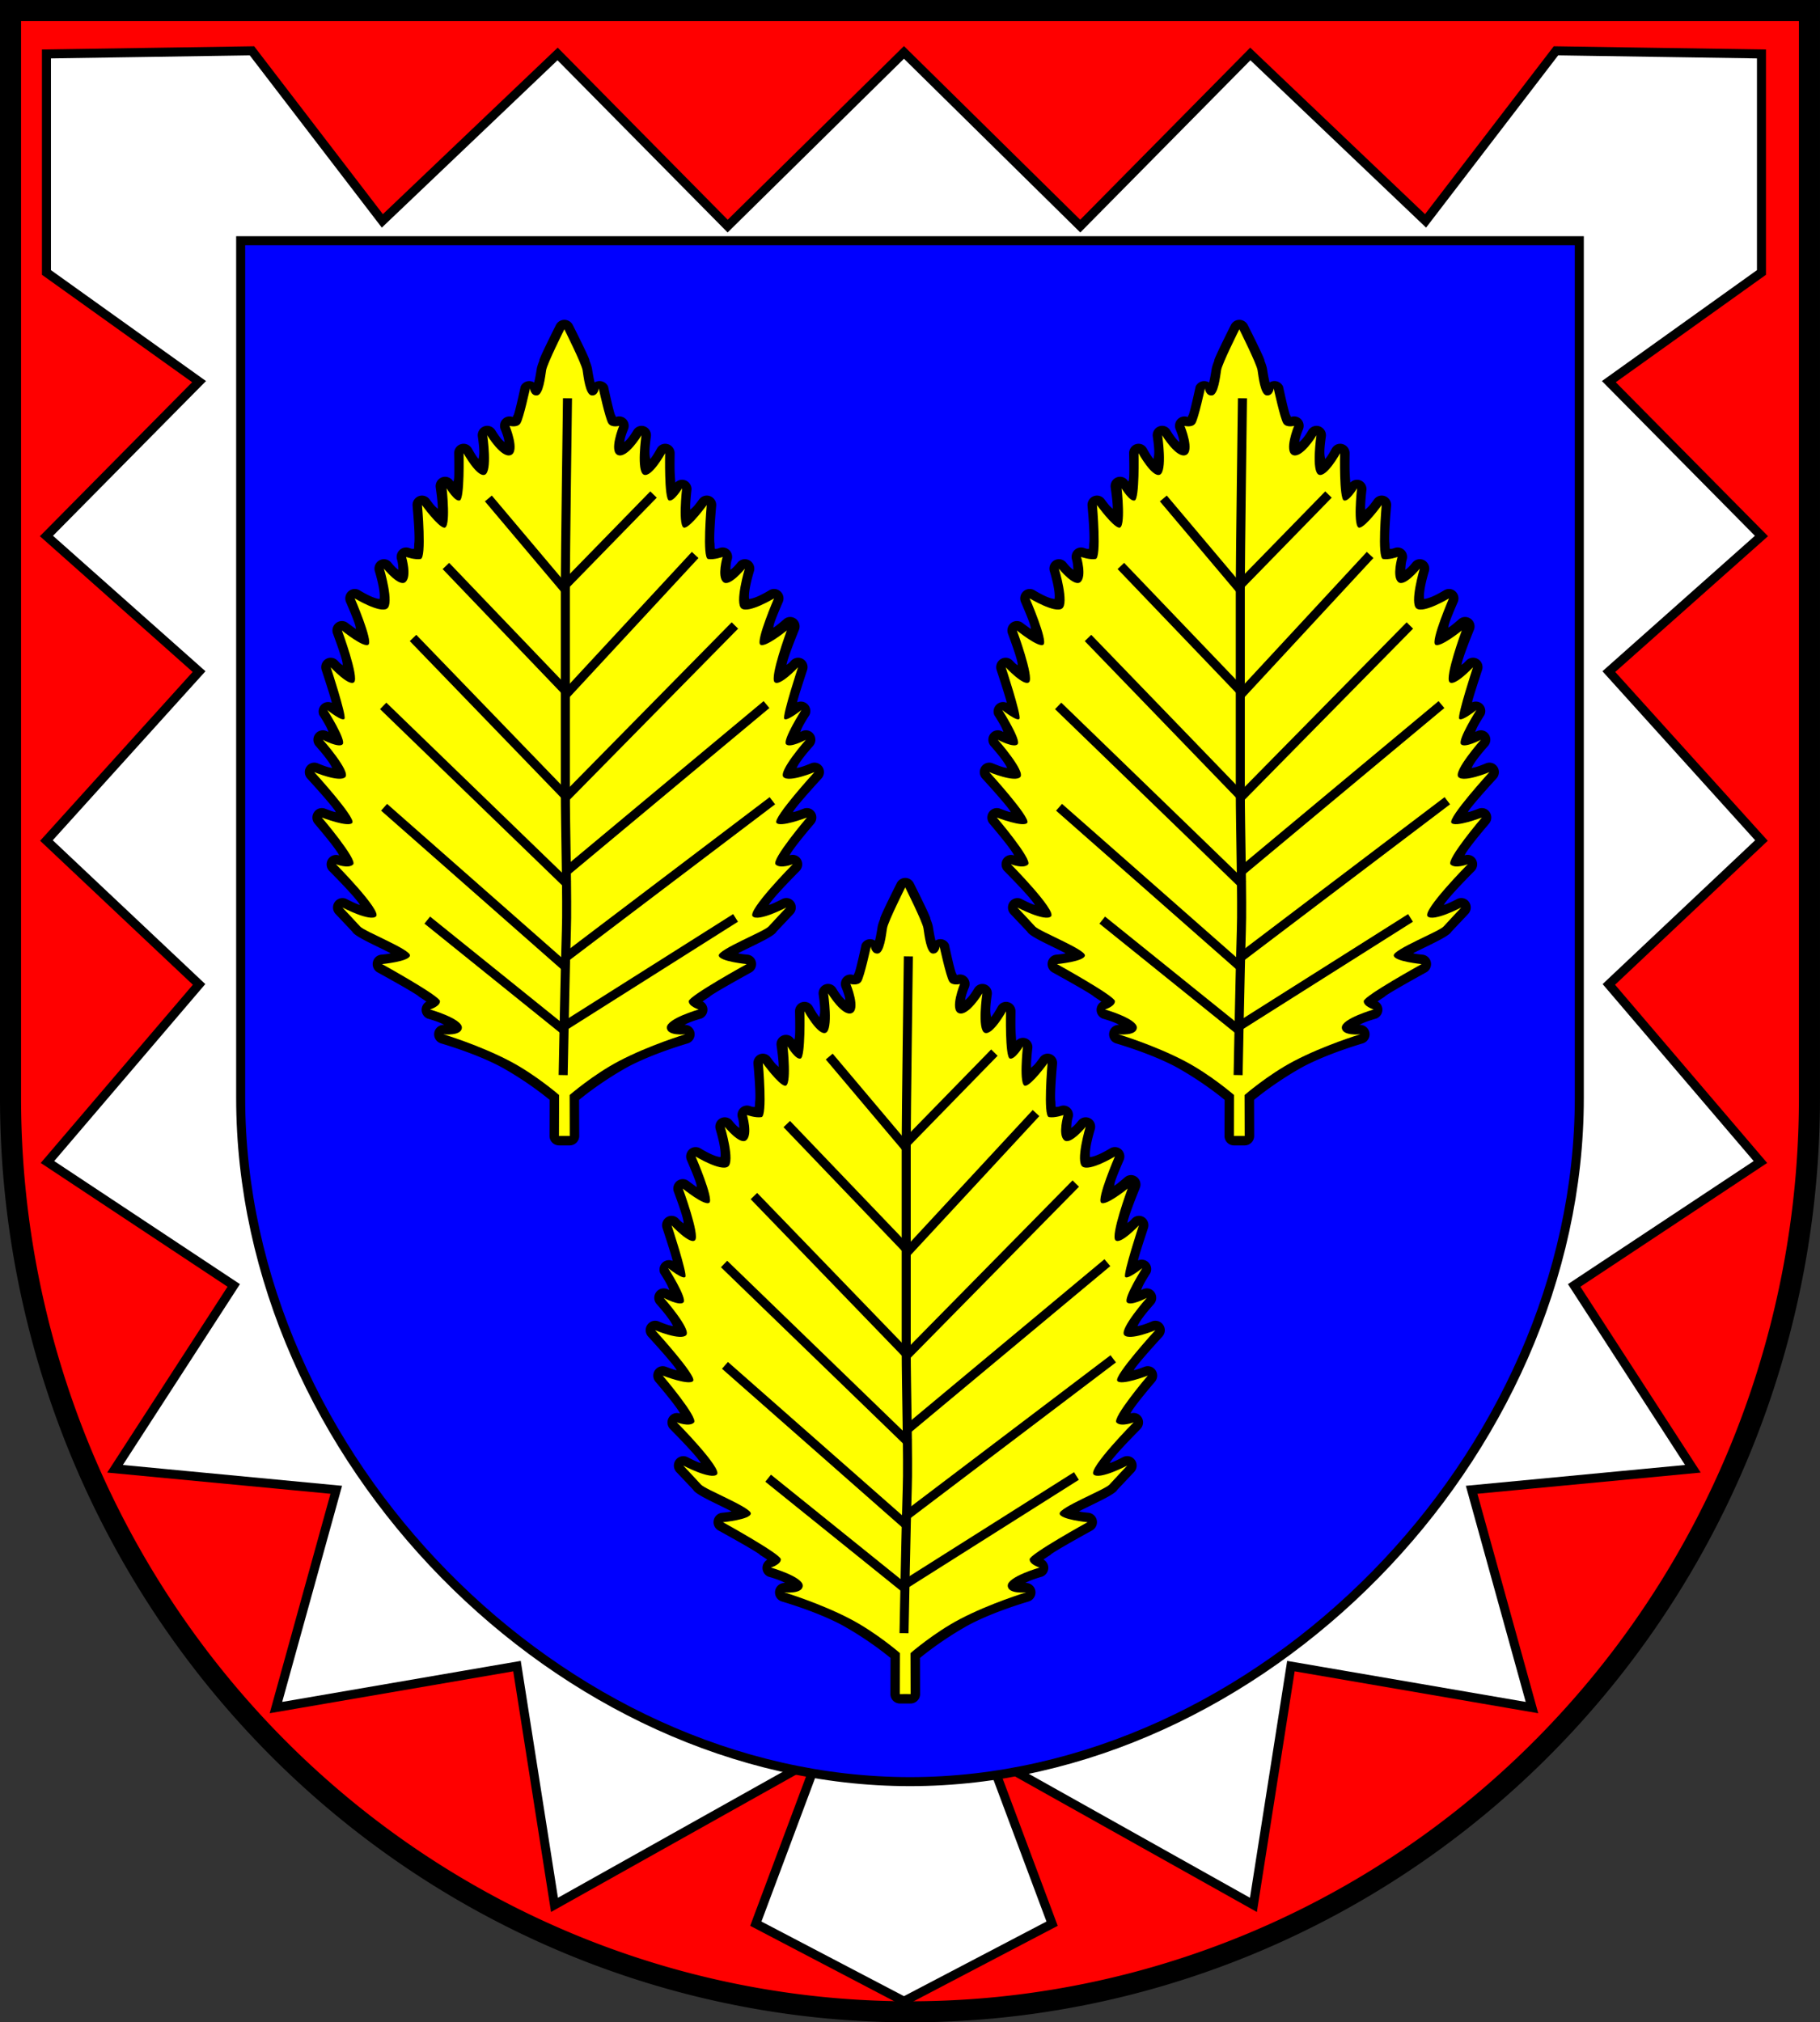 <?xml version="1.0" encoding="UTF-8" standalone="no"?>
<!-- Created with Inkscape (http://www.inkscape.org/) -->

<svg
   width="121.001mm"
   height="134.431mm"
   viewBox="0 0 121.001 134.431"
   version="1.1"
   id="svg1816"
   inkscape:version="1.2.2 (732a01da63, 2022-12-09)"
   sodipodi:docname="Wappen Boksee2.svg"
   xmlns:inkscape="http://www.inkscape.org/namespaces/inkscape"
   xmlns:sodipodi="http://sodipodi.sourceforge.net/DTD/sodipodi-0.dtd"
   xmlns="http://www.w3.org/2000/svg"
   xmlns:svg="http://www.w3.org/2000/svg">
  <rect x="0" y="0" width="121.001" height="134.431" fill="#333333" stroke="none"/>
  <sodipodi:namedview
     id="namedview1818"
     pagecolor="#ffffff"
     bordercolor="#666666"
     borderopacity="1.0"
     inkscape:showpageshadow="2"
     inkscape:pageopacity="0.0"
     inkscape:pagecheckerboard="0"
     inkscape:deskcolor="#d1d1d1"
     inkscape:document-units="mm"
     showgrid="false"
     inkscape:zoom="1.0535257"
     inkscape:cx="229.2303"
     inkscape:cy="254.85853"
     inkscape:current-layer="layer1" />
  <defs
     id="defs1813">
    <inkscape:path-effect
       effect="offset"
       id="path-effect1110"
       is_visible="true"
       lpeversion="1.2"
       linejoin_type="round"
       unit="mm"
       offset="0.628"
       miter_limit="4"
       attempt_force_join="true"
       update_on_knot_move="true" />
    <inkscape:path-effect
       effect="offset"
       id="path-effect1586"
       is_visible="true"
       lpeversion="1.2"
       linejoin_type="round"
       unit="mm"
       offset="0.628"
       miter_limit="4"
       attempt_force_join="true"
       update_on_knot_move="true" />
    <inkscape:path-effect
       effect="offset"
       id="path-effect1626"
       is_visible="true"
       lpeversion="1.2"
       linejoin_type="round"
       unit="mm"
       offset="0.628"
       miter_limit="4"
       attempt_force_join="true"
       update_on_knot_move="true" />
  </defs>
  <g
     inkscape:label="Ebene 1"
     inkscape:groupmode="layer"
     id="layer1"
     transform="translate(-46.47,-80.026)">
    <g
       id="g1682"
       transform="translate(0.315,3.436)">
      <path
         id="path1375"
         style="fill:#ff0000;stroke:#000000;stroke-width:1.4;stroke-linecap:square;stroke-dasharray:none"
         d="m 46.855,77.29 v 72.275 a 59.8,60.756 0 0 0 59.8,60.756 59.8,60.756 0 0 0 59.8,-60.756 V 77.29 Z" />
      <path
         id="path1263"
         style="fill:#ffffff;stroke:#000000;stroke-width:0.6;stroke-linecap:square;stroke-dasharray:none"
         d="M 62.906,79.968 49.243,80.176 V 94.701 l 10.147,7.258 -10.147,10.26 10.147,9.014 -10.147,11.228 10.147,9.566 -10.078,11.805 12.383,8.204 -7.892,12.187 14.709,1.397 -4.011,14.477 16.026,-2.756 2.492,15.872 17.525,-9.819 -4.139,11.068 9.849,5.157 9.848,-5.157 -4.139,-11.068 17.525,9.819 2.492,-15.872 16.026,2.756 -4.011,-14.477 14.709,-1.397 -7.892,-12.187 12.383,-8.204 -10.078,-11.805 10.147,-9.566 -10.147,-11.228 10.147,-9.014 -10.147,-10.26 10.147,-7.258 V 80.176 L 149.602,79.968 140.932,91.273 129.28,80.176 117.975,91.62 106.254,80.074 94.533,91.62 83.227,80.176 71.575,91.273 Z" />
      <path
         id="path1449"
         style="fill:#0000ff;stroke:#000000;stroke-width:0.6;stroke-linecap:square;stroke-dasharray:none"
         sodipodi:type="inkscape:offset"
         inkscape:radius="-15.301189"
         inkscape:original="M 46.855469 77.291016 L 46.855469 149.56445 A 59.800476 60.756077 0 0 0 106.6543 210.32031 A 59.800476 60.756077 0 0 0 166.45508 149.56445 L 166.45508 77.291016 L 46.855469 77.291016 z "
         d="m 62.156,92.592 v 56.973 c 8.4e-5,23.926 21.327,45.454 44.498,45.455 23.172,1.2e-4 44.5,-21.529 44.5,-45.455 V 92.592 Z" />
      <g
         id="g1179"
         transform="translate(-24.536,36.113)">
        <path
           id="path1108"
           style="fill:#000000;stroke:none;stroke-width:0.25;stroke-linecap:round;stroke-dasharray:none"
           d="m 130.875,98.834 a 0.628,0.628 0 0 0 -0.562,0.348 c -1.308,2.612 -1.092,2.344 -1.092,2.344 -0.038,0.095 -0.073,0.188 -0.102,0.27 -0.029,0.085 -0.065,0.206 -0.078,0.285 -0.037,0.234 -0.095,0.603 -0.174,0.92 a 0.628,0.628 0 0 0 -0.895,0.26 c -0.455,2.091 -0.482,1.916 -0.482,1.916 -0.015,0.045 -0.027,0.076 -0.039,0.109 -0.018,-0.002 0.006,0.01 -0.059,-0.008 a 0.628,0.628 0 0 0 -0.746,0.846 c 0.224,0.542 0.242,0.777 0.242,0.777 0.006,0.028 9.4e-4,0.037 0.006,0.062 -0.044,-0.045 -0.081,-0.066 -0.129,-0.121 0,0 -0.181,-0.16 -0.484,-0.66 a 0.628,0.628 0 0 0 -1.158,0.418 c 0.162,1.112 0.081,1.255 0.047,1.484 -0.011,-0.011 -0.143,-0.137 -0.445,-0.686 a 0.628,0.628 0 0 0 -1.178,0.316 c 0.042,1.833 -0.019,1.762 -0.049,1.875 -0.014,-0.022 -0.006,-0.003 -0.021,-0.027 a 0.628,0.628 0 0 0 -1.154,0.42 c 0.155,1.095 0.135,1.321 0.137,1.354 0.002,0.026 5.8e-4,0.043 0.002,0.068 -0.171,-0.175 -0.169,-0.111 -0.545,-0.629 a 0.628,0.628 0 0 0 -1.133,0.424 c 0.199,2.232 0.111,2.51 0.111,2.51 -0.002,0.111 -0.006,0.213 -0.012,0.307 -0.001,0.017 -0.003,0.025 -0.004,0.041 -0.105,-0.008 -0.091,0.028 -0.312,-0.053 a 0.628,0.628 0 0 0 -0.816,0.77 c 0.077,0.258 0.077,0.461 0.094,0.678 -0.086,-0.061 -0.181,-0.105 -0.479,-0.473 a 0.628,0.628 0 0 0 -1.09,0.574 c 0.396,1.331 0.326,1.747 0.316,1.838 -0.092,-0.011 -0.417,-0.023 -1.332,-0.576 a 0.628,0.628 0 0 0 -0.9,0.785 c 0.706,1.635 0.638,1.652 0.656,1.789 -0.23,-0.164 -0.485,-0.351 -0.527,-0.385 -0.004,-0.004 -0.007,-0.007 -0.008,-0.008 h -0.002 a 0.628,0.628 0 0 0 -0.984,0.705 c 0.712,1.927 0.638,1.982 0.641,2.1 -0.126,-0.108 -0.107,-0.057 -0.336,-0.303 a 0.628,0.628 0 0 0 -1.057,0.625 c 0.787,2.403 0.662,2.151 0.646,2.16 a 0.628,0.628 0 0 0 -0.805,0.824 c 0.519,0.818 0.521,0.914 0.609,1.119 -0.05,-0.025 -0.018,-0.001 -0.078,-0.033 a 0.628,0.628 0 0 0 -0.766,0.971 c 0.879,0.995 1.017,1.321 1.09,1.463 -0.047,-0.011 -0.079,-0.012 -0.129,-0.025 -0.038,-0.01 -0.204,-0.025 -0.82,-0.283 a 0.628,0.628 0 0 0 -0.705,1.004 c 1.903,2.083 1.895,2.237 1.895,2.238 -0.085,-0.018 -0.139,-0.013 -0.705,-0.23 a 0.628,0.628 0 0 0 -0.703,0.992 c 1.518,1.782 1.607,2.074 1.607,2.074 0.01,0.015 0.017,0.028 0.027,0.043 a 0.628,0.628 0 0 0 -0.668,1.021 c 1.994,2.015 2.038,2.264 2.039,2.27 -0.026,-0.007 -0.231,-0.057 -0.867,-0.389 a 0.628,0.628 0 0 0 -0.746,0.988 c 1.768,1.866 0.906,0.959 1.166,1.25 0.3,0.335 1.588,0.891 2.494,1.361 -0.085,0.022 -0.103,0.044 -0.627,0.094 a 0.628,0.628 0 0 0 -0.244,1.174 c 2.884,1.593 2.754,1.617 2.754,1.617 0.123,0.079 0.24,0.153 0.346,0.225 0.058,0.039 0.1,0.07 0.15,0.105 a 0.628,0.628 0 0 0 0.068,1.125 c 0.747,0.214 0.986,0.352 0.986,0.352 0.055,0.024 0.085,0.047 0.137,0.07 a 0.628,0.628 0 0 0 -0.244,1.223 c 2.983,0.896 4.309,1.74 4.309,1.74 0,0 1.475,0.819 2.938,2.021 l -0.008,2.396 a 0.628,0.628 0 0 0 0.629,0.631 h 0.357 0.357 a 0.628,0.628 0 0 0 0.629,-0.631 l -0.008,-2.396 c 1.457,-1.196 2.939,-2.021 2.939,-2.021 0,0 1.329,-0.845 4.309,-1.74 a 0.628,0.628 0 0 0 -0.244,-1.223 c 0.051,-0.023 0.08,-0.047 0.135,-0.07 0,0 0.24,-0.138 0.986,-0.352 a 0.628,0.628 0 0 0 0.086,-1.137 c 0.046,-0.032 0.083,-0.059 0.135,-0.094 0.106,-0.071 0.22,-0.146 0.344,-0.225 0,0 -0.13,-0.024 2.756,-1.617 a 0.628,0.628 0 0 0 -0.244,-1.174 c -0.524,-0.05 -0.542,-0.071 -0.627,-0.094 0.906,-0.47 2.195,-1.026 2.494,-1.361 0.262,-0.292 -0.598,0.616 1.166,-1.25 a 0.628,0.628 0 0 0 -0.748,-0.988 c -0.632,0.33 -0.836,0.379 -0.863,0.387 0.001,-0.006 0.045,-0.255 2.035,-2.268 a 0.628,0.628 0 0 0 -0.666,-1.025 c 0.009,-0.014 0.016,-0.025 0.025,-0.039 0,0 0.089,-0.292 1.607,-2.074 a 0.628,0.628 0 0 0 -0.703,-0.992 c -0.563,0.216 -0.618,0.211 -0.703,0.229 -4e-5,-0.001 -0.008,-0.155 1.895,-2.236 a 0.628,0.628 0 0 0 -0.705,-1.004 c -0.605,0.253 -0.806,0.279 -0.82,0.283 -0.05,0.014 -0.082,0.014 -0.129,0.025 0.073,-0.142 0.21,-0.468 1.09,-1.463 a 0.628,0.628 0 0 0 -0.766,-0.971 c -0.061,0.033 -0.029,0.008 -0.08,0.033 0.088,-0.206 0.09,-0.301 0.609,-1.119 a 0.628,0.628 0 0 0 -0.795,-0.854 c -0.014,-0.016 -0.139,0.239 0.639,-2.131 a 0.628,0.628 0 0 0 -1.057,-0.625 c -0.21,0.224 -0.183,0.17 -0.307,0.277 0.004,-0.045 0.011,-0.32 0.822,-2.324 a 0.628,0.628 0 0 0 -0.992,-0.711 c -0.562,0.485 -0.623,0.502 -0.709,0.559 0.029,-0.166 -0.046,-0.145 0.625,-1.697 a 0.628,0.628 0 0 0 -0.9,-0.787 c -0.901,0.544 -1.239,0.563 -1.334,0.576 -0.009,-0.091 -0.079,-0.507 0.318,-1.838 a 0.628,0.628 0 0 0 -1.09,-0.574 c -0.297,0.368 -0.393,0.412 -0.479,0.473 0.017,-0.217 0.017,-0.42 0.094,-0.678 a 0.628,0.628 0 0 0 -0.816,-0.77 c -0.222,0.081 -0.208,0.045 -0.312,0.053 -0.001,-0.016 -0.003,-0.025 -0.004,-0.041 -0.006,-0.093 -0.01,-0.195 -0.012,-0.307 0,0 -0.087,-0.277 0.111,-2.51 a 0.628,0.628 0 0 0 -1.133,-0.424 c -0.408,0.563 -0.424,0.517 -0.592,0.684 4.8e-4,-0.028 -0.003,-0.048 -0.002,-0.076 7.1e-4,-0.029 -0.027,-0.243 0.088,-1.281 A 0.628,0.628 0 0 0 138.25,109.656 c -0.018,-0.299 -0.045,-0.577 -0.049,-0.891 -0.004,-0.347 -5.9e-4,-0.655 0.002,-0.848 0.002,-0.115 0.002,-0.189 0.002,-0.201 a 0.628,0.628 0 0 0 -1.178,-0.318 c -0.304,0.552 -0.438,0.68 -0.447,0.689 -0.034,-0.228 -0.116,-0.374 0.047,-1.488 a 0.628,0.628 0 0 0 -1.158,-0.416 c -0.302,0.5 -0.482,0.658 -0.482,0.658 -0.048,0.056 -0.085,0.076 -0.129,0.121 0.005,-0.026 -2.6e-4,-0.036 0.006,-0.065 0,0 0.017,-0.234 0.24,-0.775 a 0.628,0.628 0 0 0 -0.746,-0.846 c -0.064,0.018 -0.041,0.006 -0.059,0.008 -0.012,-0.033 -0.025,-0.064 -0.039,-0.109 0,0 -0.028,0.175 -0.482,-1.916 a 0.628,0.628 0 0 0 -0.893,-0.262 c -0.079,-0.317 -0.136,-0.685 -0.174,-0.918 -0.013,-0.08 -0.049,-0.203 -0.078,-0.287 -0.028,-0.082 -0.063,-0.173 -0.102,-0.268 0,0 0.214,0.267 -1.096,-2.344 A 0.628,0.628 0 0 0 130.875,98.834 Z"
           inkscape:path-effect="#path-effect1110"
           inkscape:original-d="m 130.87522,99.462146 c 0,0 -1.14407,2.283664 -1.21337,2.717144 -0.0694,0.43348 -0.19106,1.64685 -0.6072,1.68155 -0.41614,0.0347 -0.46818,-0.46818 -0.46818,-0.46818 0,0 -0.43312,1.99433 -0.63252,2.3151 -0.1994,0.32077 -0.72657,0.17467 -0.72657,0.17467 0,0 0.7059,1.71111 0.0806,1.94406 -0.62529,0.23295 -1.56373,-1.31878 -1.56373,-1.31878 0,0 0.35526,2.42744 -0.15968,2.62361 -0.51494,0.19617 -1.41076,-1.42988 -1.41076,-1.42988 0,0 0.0691,3.02561 -0.25167,3.13831 -0.32077,0.11271 -0.97943,-0.94487 -0.97943,-0.94487 0,0 0.40056,2.82306 -0.0608,2.75716 -0.4248,-0.0607 -1.47382,-1.50844 -1.47382,-1.50844 0,0 0.31249,3.51953 -0.0863,3.58893 -0.3988,0.0694 -0.971,-0.13849 -0.971,-0.13849 0,0 0.381,1.28304 -0.0351,1.6645 -0.41613,0.38146 -1.43919,-0.8847 -1.43919,-0.8847 0,0 0.69375,2.32362 0.20826,2.65306 -0.48549,0.32944 -2.14974,-0.67592 -2.14974,-0.67592 0,0 1.21357,2.80845 0.91881,3.06854 -0.29476,0.26008 -1.76889,-0.93586 -1.76889,-0.93586 0,0 1.14439,3.10342 0.81494,3.43287 -0.32944,0.32944 -1.56011,-0.98806 -1.56011,-0.98806 0,0 1.04019,3.17307 0.91881,3.41582 -0.12137,0.24274 -1.14464,-0.57258 -1.14464,-0.57258 0,0 1.26595,1.99428 1.0232,2.2717 -0.24275,0.27743 -1.31775,-0.29507 -1.31775,-0.29507 0,0 1.8555,2.09797 1.49138,2.47943 -0.36412,0.38146 -2.06344,-0.32918 -2.06344,-0.32918 0,0 2.75703,3.01684 2.53163,3.36362 -0.22541,0.34679 -2.02882,-0.34675 -2.02882,-0.34675 0,0 2.39259,2.80916 2.08049,3.12126 -0.3121,0.31215 -1.14411,-0.0176 -1.14411,-0.0176 0,0 3.05158,3.08654 2.67012,3.468 -0.38146,0.38146 -2.23656,-0.58962 -2.23656,-0.58962 0,0 0.88397,0.93611 1.17874,1.26555 0.29476,0.32944 3.34665,1.52615 3.31195,1.92495 -0.0347,0.39879 -1.85519,0.57206 -1.85519,0.57206 0,0 3.83156,2.1156 3.84886,2.46238 0.0173,0.34676 -0.65887,0.55449 -0.65887,0.55449 0,0 2.11563,0.60729 2.11563,1.19682 0,0.58952 -1.23093,0.45062 -1.23093,0.45062 0,0 2.38869,0.71823 4.42143,1.78594 1.71657,0.90163 3.27422,2.25309 3.27422,2.25309 l -0.008,2.72283 0.35761,-0.001 0.3576,0.001 -0.008,-2.72283 c 0,0 1.55765,-1.35146 3.27422,-2.25309 2.03275,-1.06771 4.42143,-1.78594 4.42143,-1.78594 0,0 -1.23093,0.1389 -1.23093,-0.45062 0,-0.58953 2.11563,-1.19682 2.11563,-1.19682 0,0 -0.67621,-0.20773 -0.65887,-0.55449 0.0173,-0.34678 3.84886,-2.46238 3.84886,-2.46238 0,0 -1.8205,-0.17327 -1.85518,-0.57206 -0.0347,-0.3988 3.01718,-1.59551 3.31194,-1.92495 0.29477,-0.32944 1.17925,-1.26555 1.17925,-1.26555 0,0 -1.85561,0.97108 -2.23707,0.58962 -0.38146,-0.38146 2.67012,-3.468 2.67012,-3.468 0,0 -0.832,0.32972 -1.14411,0.0176 -0.3121,-0.3121 2.08049,-3.12126 2.08049,-3.12126 0,0 -1.80341,0.69354 -2.02882,0.34675 -0.2254,-0.34678 2.53163,-3.36362 2.53163,-3.36362 0,0 -1.69932,0.71064 -2.06344,0.32918 -0.36412,-0.38146 1.49138,-2.47943 1.49138,-2.47943 0,0 -1.075,0.5725 -1.31775,0.29507 -0.24275,-0.27742 1.0232,-2.2717 1.0232,-2.2717 0,0 -1.02327,0.81532 -1.14464,0.57258 -0.12138,-0.24275 0.91881,-3.41582 0.91881,-3.41582 0,0 -1.23067,1.3175 -1.56011,0.98806 -0.32945,-0.32945 1.03563,-3.7026 1.03563,-3.7026 0,0 -1.69482,1.46567 -1.98958,1.20559 -0.29476,-0.26009 0.91933,-3.06854 0.91933,-3.06854 0,0 -1.66477,1.00536 -2.15026,0.67592 -0.48549,-0.32944 0.20826,-2.65306 0.20826,-2.65306 0,0 -1.02306,1.26616 -1.43919,0.8847 -0.41614,-0.38146 -0.0346,-1.6645 -0.0346,-1.6645 0,0 -0.5722,0.20785 -0.971,0.13849 -0.39879,-0.0694 -0.0868,-3.58893 -0.0868,-3.58893 0,0 -1.04901,1.44776 -1.47381,1.50844 -0.46138,0.0659 -0.16485,-2.61845 -0.16485,-2.61845 0,0 -0.55463,0.91887 -0.8754,0.80616 -0.32077,-0.1127 -0.25166,-3.13831 -0.25166,-3.13831 0,0 -0.89583,1.62605 -1.41077,1.42988 -0.51494,-0.19617 -0.15968,-2.62361 -0.15968,-2.62361 0,0 -0.93844,1.55173 -1.56373,1.31878 -0.62529,-0.23295 0.0806,-1.94406 0.0806,-1.94406 0,0 -0.52666,0.1461 -0.72606,-0.17467 -0.1994,-0.32077 -0.63304,-2.3151 -0.63304,-2.3151 0,0 -0.052,0.50286 -0.46818,0.46818 -0.41614,-0.0347 -0.53733,-1.24807 -0.60668,-1.68155 -0.0693,-0.43348 -1.21388,-2.717144 -1.21388,-2.717144 z"
           sodipodi:nodetypes="ccscscscscscscscscscscscscscscscscscsscscscscccccscscccsscscscscscscscscscscscccscscscscscsccc" />
        <path
           id="path291"
           style="fill:#ffff00;stroke:none;stroke-width:0.25;stroke-linecap:round;stroke-dasharray:none"
           d="m 130.875,99.462 c 0,0 -1.144,2.284 -1.213,2.717 -0.069,0.433 -0.191,1.647 -0.607,1.682 -0.416,0.035 -0.468,-0.468 -0.468,-0.468 0,0 -0.433,1.994 -0.633,2.315 -0.199,0.321 -0.727,0.175 -0.727,0.175 0,0 0.706,1.711 0.081,1.944 -0.625,0.233 -1.564,-1.319 -1.564,-1.319 0,0 0.355,2.427 -0.16,2.624 -0.515,0.196 -1.411,-1.43 -1.411,-1.43 0,0 0.069,3.026 -0.252,3.138 -0.321,0.113 -0.875,-0.806 -0.875,-0.806 0,0 0.297,2.684 -0.165,2.618 -0.425,-0.061 -1.474,-1.508 -1.474,-1.508 0,0 0.312,3.52 -0.086,3.589 -0.399,0.069 -0.971,-0.138 -0.971,-0.138 0,0 0.381,1.283 -0.035,1.665 -0.416,0.381 -1.439,-0.885 -1.439,-0.885 0,0 0.694,2.324 0.208,2.653 -0.485,0.329 -2.15,-0.676 -2.15,-0.676 0,0 1.214,2.808 0.919,3.069 -0.295,0.26 -1.769,-0.936 -1.769,-0.936 0,0 1.144,3.103 0.815,3.433 -0.329,0.329 -1.56,-0.988 -1.56,-0.988 0,0 1.04,3.173 0.919,3.416 -0.121,0.243 -1.145,-0.573 -1.145,-0.573 0,0 1.266,1.994 1.023,2.272 -0.243,0.277 -1.318,-0.295 -1.318,-0.295 0,0 1.855,2.098 1.491,2.479 -0.364,0.381 -2.063,-0.329 -2.063,-0.329 0,0 2.757,3.017 2.532,3.364 -0.225,0.347 -2.029,-0.347 -2.029,-0.347 0,0 2.393,2.809 2.08,3.121 -0.312,0.312 -1.144,-0.018 -1.144,-0.018 0,0 3.052,3.087 2.67,3.468 -0.381,0.381 -2.237,-0.59 -2.237,-0.59 0,0 0.884,0.936 1.179,1.266 0.295,0.329 3.347,1.526 3.312,1.925 -0.035,0.399 -1.855,0.572 -1.855,0.572 0,0 3.832,2.116 3.849,2.462 0.017,0.347 -0.659,0.554 -0.659,0.554 0,0 2.116,0.607 2.116,1.197 0,0.59 -1.231,0.451 -1.231,0.451 0,0 2.389,0.718 4.421,1.786 1.717,0.902 3.274,2.253 3.274,2.253 l -0.008,2.723 0.358,-0.001 0.358,0.001 -0.008,-2.723 c 0,0 1.558,-1.351 3.274,-2.253 2.033,-1.068 4.421,-1.786 4.421,-1.786 0,0 -1.231,0.139 -1.231,-0.451 0,-0.59 2.116,-1.197 2.116,-1.197 0,0 -0.676,-0.208 -0.659,-0.554 0.017,-0.347 3.849,-2.462 3.849,-2.462 0,0 -1.821,-0.173 -1.855,-0.572 -0.035,-0.399 3.017,-1.596 3.312,-1.925 0.295,-0.329 1.179,-1.266 1.179,-1.266 0,0 -1.856,0.971 -2.237,0.59 -0.381,-0.381 2.67,-3.468 2.67,-3.468 0,0 -0.832,0.33 -1.144,0.018 -0.312,-0.312 2.08,-3.121 2.08,-3.121 0,0 -1.803,0.694 -2.029,0.347 -0.225,-0.347 2.532,-3.364 2.532,-3.364 0,0 -1.699,0.711 -2.063,0.329 -0.364,-0.381 1.491,-2.479 1.491,-2.479 0,0 -1.075,0.573 -1.318,0.295 -0.243,-0.277 1.023,-2.272 1.023,-2.272 0,0 -1.023,0.815 -1.145,0.573 -0.121,-0.243 0.919,-3.416 0.919,-3.416 0,0 -1.231,1.317 -1.56,0.988 -0.329,-0.329 0.815,-3.433 0.815,-3.433 0,0 -1.474,1.196 -1.769,0.936 -0.295,-0.26 0.919,-3.069 0.919,-3.069 0,0 -1.665,1.005 -2.15,0.676 -0.485,-0.329 0.208,-2.653 0.208,-2.653 0,0 -1.023,1.266 -1.439,0.885 -0.416,-0.381 -0.035,-1.665 -0.035,-1.665 0,0 -0.572,0.208 -0.971,0.138 -0.399,-0.069 -0.087,-3.589 -0.087,-3.589 0,0 -1.049,1.448 -1.474,1.508 -0.461,0.066 -0.165,-2.618 -0.165,-2.618 0,0 -0.555,0.919 -0.875,0.806 -0.321,-0.113 -0.252,-3.138 -0.252,-3.138 0,0 -0.896,1.626 -1.411,1.43 -0.515,-0.196 -0.16,-2.624 -0.16,-2.624 0,0 -0.938,1.552 -1.564,1.319 -0.625,-0.233 0.081,-1.944 0.081,-1.944 0,0 -0.527,0.146 -0.726,-0.175 -0.199,-0.321 -0.633,-2.315 -0.633,-2.315 0,0 -0.052,0.503 -0.468,0.468 -0.416,-0.035 -0.537,-1.248 -0.607,-1.682 -0.069,-0.433 -1.214,-2.717 -1.214,-2.717 z" />
        <g
           id="g1161"
           transform="translate(49.238,1.079)">
          <path
             style="fill:none;stroke:#000000;stroke-width:0.6;stroke-linecap:square;stroke-dasharray:none"
             d="m 81.84,103.271 c 0,0 -0.139,10.403 -0.139,12.068 0,1.665 0,11.305 0,13.733 0,2.427 0.139,7.352 0.069,9.294 -0.069,1.942 -0.208,9.294 -0.208,9.294"
             id="path1122" />
          <path
             style="fill:none;stroke:#000000;stroke-width:0.6;stroke-linecap:square;stroke-dasharray:none"
             d="m 92.764,137.672 -11.028,6.97"
             id="path1124" />
          <path
             style="fill:none;stroke:#000000;stroke-width:0.6;stroke-linecap:square;stroke-dasharray:none"
             d="m 72.755,137.846 8.739,7.04"
             id="path1126" />
          <path
             style="fill:none;stroke:#000000;stroke-width:0.6;stroke-linecap:square;stroke-dasharray:none"
             d="m 69.876,130.355 11.684,10.285"
             id="path1128"
             sodipodi:nodetypes="cc" />
          <path
             style="fill:none;stroke:#000000;stroke-width:0.6;stroke-linecap:square;stroke-dasharray:none"
             d="M 81.894,140.008 95.226,129.904"
             id="path1130"
             sodipodi:nodetypes="cc" />
          <path
             style="fill:none;stroke:#000000;stroke-width:0.6;stroke-linecap:square;stroke-dasharray:none"
             d="m 94.845,123.523 -12.9,10.75"
             id="path1132" />
          <path
             style="fill:none;stroke:#000000;stroke-width:0.6;stroke-linecap:square;stroke-dasharray:none"
             d="M 81.65,135.089 69.807,123.628"
             id="path1134"
             sodipodi:nodetypes="cc" />
          <path
             style="fill:none;stroke:#000000;stroke-width:0.6;stroke-linecap:square;stroke-dasharray:none"
             d="m 71.784,119.119 9.883,10.23"
             id="path1136" />
          <path
             style="fill:none;stroke:#000000;stroke-width:0.6;stroke-linecap:square;stroke-dasharray:none"
             d="M 92.764,118.287 81.806,129.419"
             id="path1138" />
          <path
             style="fill:none;stroke:#000000;stroke-width:0.6;stroke-linecap:square;stroke-dasharray:none"
             d="m 90.128,113.606 -8.288,8.947"
             id="path1140" />
          <path
             style="fill:none;stroke:#000000;stroke-width:0.6;stroke-linecap:square;stroke-dasharray:none"
             d="m 73.968,114.334 7.803,8.149"
             id="path1142" />
          <path
             style="fill:none;stroke:#000000;stroke-width:0.6;stroke-linecap:square;stroke-dasharray:none"
             d="m 87.354,109.583 -5.548,5.687"
             id="path1144" />
          <path
             style="fill:none;stroke:#000000;stroke-width:0.6;stroke-linecap:square;stroke-dasharray:none"
             d="m 76.777,109.86 4.788,5.675"
             id="path1146"
             sodipodi:nodetypes="cc" />
        </g>
      </g>
      <g
         id="g1582"
         transform="translate(-47.198,-0.985)">
        <path
           id="path1550"
           style="fill:#000000;stroke:none;stroke-width:0.25;stroke-linecap:round;stroke-dasharray:none"
           d="m 130.875,98.834 a 0.628,0.628 0 0 0 -0.562,0.348 c -1.308,2.612 -1.092,2.344 -1.092,2.344 -0.038,0.095 -0.073,0.188 -0.102,0.27 -0.029,0.085 -0.065,0.206 -0.078,0.285 -0.037,0.234 -0.095,0.603 -0.174,0.92 a 0.628,0.628 0 0 0 -0.895,0.26 c -0.455,2.091 -0.482,1.916 -0.482,1.916 -0.015,0.045 -0.027,0.076 -0.039,0.109 -0.018,-0.002 0.006,0.01 -0.059,-0.008 a 0.628,0.628 0 0 0 -0.746,0.846 c 0.224,0.542 0.242,0.777 0.242,0.777 0.006,0.028 9.4e-4,0.037 0.006,0.062 -0.044,-0.045 -0.081,-0.066 -0.129,-0.121 0,0 -0.181,-0.16 -0.484,-0.66 a 0.628,0.628 0 0 0 -1.158,0.418 c 0.162,1.112 0.081,1.255 0.047,1.484 -0.011,-0.011 -0.143,-0.137 -0.445,-0.686 a 0.628,0.628 0 0 0 -1.178,0.316 c 0.042,1.833 -0.019,1.762 -0.049,1.875 -0.014,-0.022 -0.006,-0.003 -0.021,-0.027 a 0.628,0.628 0 0 0 -1.154,0.42 c 0.155,1.095 0.135,1.321 0.137,1.354 0.002,0.026 5.8e-4,0.043 0.002,0.068 -0.171,-0.175 -0.169,-0.111 -0.545,-0.629 a 0.628,0.628 0 0 0 -1.133,0.424 c 0.199,2.232 0.111,2.51 0.111,2.51 -0.002,0.111 -0.006,0.213 -0.012,0.307 -0.001,0.017 -0.003,0.025 -0.004,0.041 -0.105,-0.008 -0.091,0.028 -0.312,-0.053 a 0.628,0.628 0 0 0 -0.816,0.77 c 0.077,0.258 0.077,0.461 0.094,0.678 -0.086,-0.061 -0.181,-0.105 -0.479,-0.473 a 0.628,0.628 0 0 0 -1.09,0.574 c 0.396,1.331 0.326,1.747 0.316,1.838 -0.092,-0.011 -0.417,-0.023 -1.332,-0.576 a 0.628,0.628 0 0 0 -0.9,0.785 c 0.706,1.635 0.638,1.652 0.656,1.789 -0.23,-0.164 -0.485,-0.351 -0.527,-0.385 -0.004,-0.004 -0.007,-0.007 -0.008,-0.008 h -0.002 a 0.628,0.628 0 0 0 -0.984,0.705 c 0.712,1.927 0.638,1.982 0.641,2.1 -0.126,-0.108 -0.107,-0.057 -0.336,-0.303 a 0.628,0.628 0 0 0 -1.057,0.625 c 0.787,2.403 0.662,2.151 0.646,2.16 a 0.628,0.628 0 0 0 -0.805,0.824 c 0.519,0.818 0.521,0.914 0.609,1.119 -0.05,-0.025 -0.018,-0.001 -0.078,-0.033 a 0.628,0.628 0 0 0 -0.766,0.971 c 0.879,0.995 1.017,1.321 1.09,1.463 -0.047,-0.011 -0.079,-0.012 -0.129,-0.025 -0.038,-0.01 -0.204,-0.025 -0.82,-0.283 a 0.628,0.628 0 0 0 -0.705,1.004 c 1.903,2.083 1.895,2.237 1.895,2.238 -0.085,-0.018 -0.139,-0.013 -0.705,-0.23 a 0.628,0.628 0 0 0 -0.703,0.992 c 1.518,1.782 1.607,2.074 1.607,2.074 0.01,0.015 0.017,0.028 0.027,0.043 a 0.628,0.628 0 0 0 -0.668,1.021 c 1.994,2.015 2.038,2.264 2.039,2.27 -0.026,-0.007 -0.231,-0.057 -0.867,-0.389 a 0.628,0.628 0 0 0 -0.746,0.988 c 1.768,1.866 0.906,0.959 1.166,1.25 0.3,0.335 1.588,0.891 2.494,1.361 -0.085,0.022 -0.103,0.044 -0.627,0.094 a 0.628,0.628 0 0 0 -0.244,1.174 c 2.884,1.593 2.754,1.617 2.754,1.617 0.123,0.079 0.24,0.153 0.346,0.225 0.058,0.039 0.1,0.07 0.15,0.105 a 0.628,0.628 0 0 0 0.068,1.125 c 0.747,0.214 0.986,0.352 0.986,0.352 0.055,0.024 0.085,0.047 0.137,0.07 a 0.628,0.628 0 0 0 -0.244,1.223 c 2.983,0.896 4.309,1.74 4.309,1.74 0,0 1.475,0.819 2.938,2.021 l -0.008,2.396 a 0.628,0.628 0 0 0 0.629,0.631 h 0.357 0.357 a 0.628,0.628 0 0 0 0.629,-0.631 l -0.008,-2.396 c 1.457,-1.196 2.939,-2.021 2.939,-2.021 0,0 1.329,-0.845 4.309,-1.74 a 0.628,0.628 0 0 0 -0.244,-1.223 c 0.051,-0.023 0.08,-0.047 0.135,-0.07 0,0 0.24,-0.138 0.986,-0.352 a 0.628,0.628 0 0 0 0.086,-1.137 c 0.046,-0.032 0.083,-0.059 0.135,-0.094 0.106,-0.071 0.22,-0.146 0.344,-0.225 0,0 -0.13,-0.024 2.756,-1.617 a 0.628,0.628 0 0 0 -0.244,-1.174 c -0.524,-0.05 -0.542,-0.071 -0.627,-0.094 0.906,-0.47 2.195,-1.026 2.494,-1.361 0.262,-0.292 -0.598,0.616 1.166,-1.25 a 0.628,0.628 0 0 0 -0.748,-0.988 c -0.632,0.33 -0.836,0.379 -0.863,0.387 0.001,-0.006 0.045,-0.255 2.035,-2.268 a 0.628,0.628 0 0 0 -0.666,-1.025 c 0.009,-0.014 0.016,-0.025 0.025,-0.039 0,0 0.089,-0.292 1.607,-2.074 a 0.628,0.628 0 0 0 -0.703,-0.992 c -0.563,0.216 -0.618,0.211 -0.703,0.229 -4e-5,-0.001 -0.008,-0.155 1.895,-2.236 a 0.628,0.628 0 0 0 -0.705,-1.004 c -0.605,0.253 -0.806,0.279 -0.82,0.283 -0.05,0.014 -0.082,0.014 -0.129,0.025 0.073,-0.142 0.21,-0.468 1.09,-1.463 a 0.628,0.628 0 0 0 -0.766,-0.971 c -0.061,0.033 -0.029,0.008 -0.08,0.033 0.088,-0.206 0.09,-0.301 0.609,-1.119 a 0.628,0.628 0 0 0 -0.795,-0.854 c -0.014,-0.016 -0.139,0.239 0.639,-2.131 a 0.628,0.628 0 0 0 -1.057,-0.625 c -0.21,0.224 -0.183,0.17 -0.307,0.277 0.004,-0.045 0.011,-0.32 0.822,-2.324 a 0.628,0.628 0 0 0 -0.992,-0.711 c -0.562,0.485 -0.623,0.502 -0.709,0.559 0.029,-0.166 -0.046,-0.145 0.625,-1.697 a 0.628,0.628 0 0 0 -0.9,-0.787 c -0.901,0.544 -1.239,0.563 -1.334,0.576 -0.009,-0.091 -0.079,-0.507 0.318,-1.838 a 0.628,0.628 0 0 0 -1.09,-0.574 c -0.297,0.368 -0.393,0.412 -0.479,0.473 0.017,-0.217 0.017,-0.42 0.094,-0.678 a 0.628,0.628 0 0 0 -0.816,-0.77 c -0.222,0.081 -0.208,0.045 -0.312,0.053 -0.001,-0.016 -0.003,-0.025 -0.004,-0.041 -0.006,-0.093 -0.01,-0.195 -0.012,-0.307 0,0 -0.087,-0.277 0.111,-2.51 a 0.628,0.628 0 0 0 -1.133,-0.424 c -0.408,0.563 -0.424,0.517 -0.592,0.684 4.8e-4,-0.028 -0.003,-0.048 -0.002,-0.076 7.1e-4,-0.029 -0.027,-0.243 0.088,-1.281 A 0.628,0.628 0 0 0 138.25,109.656 c -0.018,-0.299 -0.045,-0.577 -0.049,-0.891 -0.004,-0.347 -5.9e-4,-0.655 0.002,-0.848 0.002,-0.115 0.002,-0.189 0.002,-0.201 a 0.628,0.628 0 0 0 -1.178,-0.318 c -0.304,0.552 -0.438,0.68 -0.447,0.689 -0.034,-0.228 -0.116,-0.374 0.047,-1.488 a 0.628,0.628 0 0 0 -1.158,-0.416 c -0.302,0.5 -0.482,0.658 -0.482,0.658 -0.048,0.056 -0.085,0.076 -0.129,0.121 0.005,-0.026 -2.6e-4,-0.036 0.006,-0.065 0,0 0.017,-0.234 0.24,-0.775 a 0.628,0.628 0 0 0 -0.746,-0.846 c -0.064,0.018 -0.041,0.006 -0.059,0.008 -0.012,-0.033 -0.025,-0.064 -0.039,-0.109 0,0 -0.028,0.175 -0.482,-1.916 a 0.628,0.628 0 0 0 -0.893,-0.262 c -0.079,-0.317 -0.136,-0.685 -0.174,-0.918 -0.013,-0.08 -0.049,-0.203 -0.078,-0.287 -0.028,-0.082 -0.063,-0.173 -0.102,-0.268 0,0 0.214,0.267 -1.096,-2.344 A 0.628,0.628 0 0 0 130.875,98.834 Z"
           inkscape:path-effect="#path-effect1586"
           inkscape:original-d="m 130.87522,99.462146 c 0,0 -1.14407,2.283664 -1.21337,2.717144 -0.0694,0.43348 -0.19106,1.64685 -0.6072,1.68155 -0.41614,0.0347 -0.46818,-0.46818 -0.46818,-0.46818 0,0 -0.43312,1.99433 -0.63252,2.3151 -0.1994,0.32077 -0.72657,0.17467 -0.72657,0.17467 0,0 0.7059,1.71111 0.0806,1.94406 -0.62529,0.23295 -1.56373,-1.31878 -1.56373,-1.31878 0,0 0.35526,2.42744 -0.15968,2.62361 -0.51494,0.19617 -1.41076,-1.42988 -1.41076,-1.42988 0,0 0.0691,3.02561 -0.25167,3.13831 -0.32077,0.11271 -0.97943,-0.94487 -0.97943,-0.94487 0,0 0.40056,2.82306 -0.0608,2.75716 -0.4248,-0.0607 -1.47382,-1.50844 -1.47382,-1.50844 0,0 0.31249,3.51953 -0.0863,3.58893 -0.3988,0.0694 -0.971,-0.13849 -0.971,-0.13849 0,0 0.381,1.28304 -0.0351,1.6645 -0.41613,0.38146 -1.43919,-0.8847 -1.43919,-0.8847 0,0 0.69375,2.32362 0.20826,2.65306 -0.48549,0.32944 -2.14974,-0.67592 -2.14974,-0.67592 0,0 1.21357,2.80845 0.91881,3.06854 -0.29476,0.26008 -1.76889,-0.93586 -1.76889,-0.93586 0,0 1.14439,3.10342 0.81494,3.43287 -0.32944,0.32944 -1.56011,-0.98806 -1.56011,-0.98806 0,0 1.04019,3.17307 0.91881,3.41582 -0.12137,0.24274 -1.14464,-0.57258 -1.14464,-0.57258 0,0 1.26595,1.99428 1.0232,2.2717 -0.24275,0.27743 -1.31775,-0.29507 -1.31775,-0.29507 0,0 1.8555,2.09797 1.49138,2.47943 -0.36412,0.38146 -2.06344,-0.32918 -2.06344,-0.32918 0,0 2.75703,3.01684 2.53163,3.36362 -0.22541,0.34679 -2.02882,-0.34675 -2.02882,-0.34675 0,0 2.39259,2.80916 2.08049,3.12126 -0.3121,0.31215 -1.14411,-0.0176 -1.14411,-0.0176 0,0 3.05158,3.08654 2.67012,3.468 -0.38146,0.38146 -2.23656,-0.58962 -2.23656,-0.58962 0,0 0.88397,0.93611 1.17874,1.26555 0.29476,0.32944 3.34665,1.52615 3.31195,1.92495 -0.0347,0.39879 -1.85519,0.57206 -1.85519,0.57206 0,0 3.83156,2.1156 3.84886,2.46238 0.0173,0.34676 -0.65887,0.55449 -0.65887,0.55449 0,0 2.11563,0.60729 2.11563,1.19682 0,0.58952 -1.23093,0.45062 -1.23093,0.45062 0,0 2.38869,0.71823 4.42143,1.78594 1.71657,0.90163 3.27422,2.25309 3.27422,2.25309 l -0.008,2.72283 0.35761,-0.001 0.3576,0.001 -0.008,-2.72283 c 0,0 1.55765,-1.35146 3.27422,-2.25309 2.03275,-1.06771 4.42143,-1.78594 4.42143,-1.78594 0,0 -1.23093,0.1389 -1.23093,-0.45062 0,-0.58953 2.11563,-1.19682 2.11563,-1.19682 0,0 -0.67621,-0.20773 -0.65887,-0.55449 0.0173,-0.34678 3.84886,-2.46238 3.84886,-2.46238 0,0 -1.8205,-0.17327 -1.85518,-0.57206 -0.0347,-0.3988 3.01718,-1.59551 3.31194,-1.92495 0.29477,-0.32944 1.17925,-1.26555 1.17925,-1.26555 0,0 -1.85561,0.97108 -2.23707,0.58962 -0.38146,-0.38146 2.67012,-3.468 2.67012,-3.468 0,0 -0.832,0.32972 -1.14411,0.0176 -0.3121,-0.3121 2.08049,-3.12126 2.08049,-3.12126 0,0 -1.80341,0.69354 -2.02882,0.34675 -0.2254,-0.34678 2.53163,-3.36362 2.53163,-3.36362 0,0 -1.69932,0.71064 -2.06344,0.32918 -0.36412,-0.38146 1.49138,-2.47943 1.49138,-2.47943 0,0 -1.075,0.5725 -1.31775,0.29507 -0.24275,-0.27742 1.0232,-2.2717 1.0232,-2.2717 0,0 -1.02327,0.81532 -1.14464,0.57258 -0.12138,-0.24275 0.91881,-3.41582 0.91881,-3.41582 0,0 -1.23067,1.3175 -1.56011,0.98806 -0.32945,-0.32945 1.03563,-3.7026 1.03563,-3.7026 0,0 -1.69482,1.46567 -1.98958,1.20559 -0.29476,-0.26009 0.91933,-3.06854 0.91933,-3.06854 0,0 -1.66477,1.00536 -2.15026,0.67592 -0.48549,-0.32944 0.20826,-2.65306 0.20826,-2.65306 0,0 -1.02306,1.26616 -1.43919,0.8847 -0.41614,-0.38146 -0.0346,-1.6645 -0.0346,-1.6645 0,0 -0.5722,0.20785 -0.971,0.13849 -0.39879,-0.0694 -0.0868,-3.58893 -0.0868,-3.58893 0,0 -1.04901,1.44776 -1.47381,1.50844 -0.46138,0.0659 -0.16485,-2.61845 -0.16485,-2.61845 0,0 -0.55463,0.91887 -0.8754,0.80616 -0.32077,-0.1127 -0.25166,-3.13831 -0.25166,-3.13831 0,0 -0.89583,1.62605 -1.41077,1.42988 -0.51494,-0.19617 -0.15968,-2.62361 -0.15968,-2.62361 0,0 -0.93844,1.55173 -1.56373,1.31878 -0.62529,-0.23295 0.0806,-1.94406 0.0806,-1.94406 0,0 -0.52666,0.1461 -0.72606,-0.17467 -0.1994,-0.32077 -0.63304,-2.3151 -0.63304,-2.3151 0,0 -0.052,0.50286 -0.46818,0.46818 -0.41614,-0.0347 -0.53733,-1.24807 -0.60668,-1.68155 -0.0693,-0.43348 -1.21388,-2.717144 -1.21388,-2.717144 z"
           sodipodi:nodetypes="ccscscscscscscscscscscscscscscscscscsscscscscccccscscccsscscscscscscscscscscscccscscscscscsccc" />
        <path
           id="path1552"
           style="fill:#ffff00;stroke:none;stroke-width:0.25;stroke-linecap:round;stroke-dasharray:none"
           d="m 130.875,99.462 c 0,0 -1.144,2.284 -1.213,2.717 -0.069,0.433 -0.191,1.647 -0.607,1.682 -0.416,0.035 -0.468,-0.468 -0.468,-0.468 0,0 -0.433,1.994 -0.633,2.315 -0.199,0.321 -0.727,0.175 -0.727,0.175 0,0 0.706,1.711 0.081,1.944 -0.625,0.233 -1.564,-1.319 -1.564,-1.319 0,0 0.355,2.427 -0.16,2.624 -0.515,0.196 -1.411,-1.43 -1.411,-1.43 0,0 0.069,3.026 -0.252,3.138 -0.321,0.113 -0.875,-0.806 -0.875,-0.806 0,0 0.297,2.684 -0.165,2.618 -0.425,-0.061 -1.474,-1.508 -1.474,-1.508 0,0 0.312,3.52 -0.086,3.589 -0.399,0.069 -0.971,-0.138 -0.971,-0.138 0,0 0.381,1.283 -0.035,1.665 -0.416,0.381 -1.439,-0.885 -1.439,-0.885 0,0 0.694,2.324 0.208,2.653 -0.485,0.329 -2.15,-0.676 -2.15,-0.676 0,0 1.214,2.808 0.919,3.069 -0.295,0.26 -1.769,-0.936 -1.769,-0.936 0,0 1.144,3.103 0.815,3.433 -0.329,0.329 -1.56,-0.988 -1.56,-0.988 0,0 1.04,3.173 0.919,3.416 -0.121,0.243 -1.145,-0.573 -1.145,-0.573 0,0 1.266,1.994 1.023,2.272 -0.243,0.277 -1.318,-0.295 -1.318,-0.295 0,0 1.855,2.098 1.491,2.479 -0.364,0.381 -2.063,-0.329 -2.063,-0.329 0,0 2.757,3.017 2.532,3.364 -0.225,0.347 -2.029,-0.347 -2.029,-0.347 0,0 2.393,2.809 2.08,3.121 -0.312,0.312 -1.144,-0.018 -1.144,-0.018 0,0 3.052,3.087 2.67,3.468 -0.381,0.381 -2.237,-0.59 -2.237,-0.59 0,0 0.884,0.936 1.179,1.266 0.295,0.329 3.347,1.526 3.312,1.925 -0.035,0.399 -1.855,0.572 -1.855,0.572 0,0 3.832,2.116 3.849,2.462 0.017,0.347 -0.659,0.554 -0.659,0.554 0,0 2.116,0.607 2.116,1.197 0,0.59 -1.231,0.451 -1.231,0.451 0,0 2.389,0.718 4.421,1.786 1.717,0.902 3.274,2.253 3.274,2.253 l -0.008,2.723 0.358,-0.001 0.358,0.001 -0.008,-2.723 c 0,0 1.558,-1.351 3.274,-2.253 2.033,-1.068 4.421,-1.786 4.421,-1.786 0,0 -1.231,0.139 -1.231,-0.451 0,-0.59 2.116,-1.197 2.116,-1.197 0,0 -0.676,-0.208 -0.659,-0.554 0.017,-0.347 3.849,-2.462 3.849,-2.462 0,0 -1.821,-0.173 -1.855,-0.572 -0.035,-0.399 3.017,-1.596 3.312,-1.925 0.295,-0.329 1.179,-1.266 1.179,-1.266 0,0 -1.856,0.971 -2.237,0.59 -0.381,-0.381 2.67,-3.468 2.67,-3.468 0,0 -0.832,0.33 -1.144,0.018 -0.312,-0.312 2.08,-3.121 2.08,-3.121 0,0 -1.803,0.694 -2.029,0.347 -0.225,-0.347 2.532,-3.364 2.532,-3.364 0,0 -1.699,0.711 -2.063,0.329 -0.364,-0.381 1.491,-2.479 1.491,-2.479 0,0 -1.075,0.573 -1.318,0.295 -0.243,-0.277 1.023,-2.272 1.023,-2.272 0,0 -1.023,0.815 -1.145,0.573 -0.121,-0.243 0.919,-3.416 0.919,-3.416 0,0 -1.231,1.317 -1.56,0.988 -0.329,-0.329 0.815,-3.433 0.815,-3.433 0,0 -1.474,1.196 -1.769,0.936 -0.295,-0.26 0.919,-3.069 0.919,-3.069 0,0 -1.665,1.005 -2.15,0.676 -0.485,-0.329 0.208,-2.653 0.208,-2.653 0,0 -1.023,1.266 -1.439,0.885 -0.416,-0.381 -0.035,-1.665 -0.035,-1.665 0,0 -0.572,0.208 -0.971,0.138 -0.399,-0.069 -0.087,-3.589 -0.087,-3.589 0,0 -1.049,1.448 -1.474,1.508 -0.461,0.066 -0.165,-2.618 -0.165,-2.618 0,0 -0.555,0.919 -0.875,0.806 -0.321,-0.113 -0.252,-3.138 -0.252,-3.138 0,0 -0.896,1.626 -1.411,1.43 -0.515,-0.196 -0.16,-2.624 -0.16,-2.624 0,0 -0.938,1.552 -1.564,1.319 -0.625,-0.233 0.081,-1.944 0.081,-1.944 0,0 -0.527,0.146 -0.726,-0.175 -0.199,-0.321 -0.633,-2.315 -0.633,-2.315 0,0 -0.052,0.503 -0.468,0.468 -0.416,-0.035 -0.537,-1.248 -0.607,-1.682 -0.069,-0.433 -1.214,-2.717 -1.214,-2.717 z" />
        <g
           id="g1580"
           transform="translate(49.238,1.079)">
          <path
             style="fill:none;stroke:#000000;stroke-width:0.6;stroke-linecap:square;stroke-dasharray:none"
             d="m 81.84,103.271 c 0,0 -0.139,10.403 -0.139,12.068 0,1.665 0,11.305 0,13.733 0,2.427 0.139,7.352 0.069,9.294 -0.069,1.942 -0.208,9.294 -0.208,9.294"
             id="path1554" />
          <path
             style="fill:none;stroke:#000000;stroke-width:0.6;stroke-linecap:square;stroke-dasharray:none"
             d="m 92.764,137.672 -11.028,6.97"
             id="path1556" />
          <path
             style="fill:none;stroke:#000000;stroke-width:0.6;stroke-linecap:square;stroke-dasharray:none"
             d="m 72.755,137.846 8.739,7.04"
             id="path1558" />
          <path
             style="fill:none;stroke:#000000;stroke-width:0.6;stroke-linecap:square;stroke-dasharray:none"
             d="m 69.876,130.355 11.684,10.285"
             id="path1560"
             sodipodi:nodetypes="cc" />
          <path
             style="fill:none;stroke:#000000;stroke-width:0.6;stroke-linecap:square;stroke-dasharray:none"
             d="M 81.894,140.008 95.226,129.904"
             id="path1562"
             sodipodi:nodetypes="cc" />
          <path
             style="fill:none;stroke:#000000;stroke-width:0.6;stroke-linecap:square;stroke-dasharray:none"
             d="m 94.845,123.523 -12.9,10.75"
             id="path1564" />
          <path
             style="fill:none;stroke:#000000;stroke-width:0.6;stroke-linecap:square;stroke-dasharray:none"
             d="M 81.65,135.089 69.807,123.628"
             id="path1566"
             sodipodi:nodetypes="cc" />
          <path
             style="fill:none;stroke:#000000;stroke-width:0.6;stroke-linecap:square;stroke-dasharray:none"
             d="m 71.784,119.119 9.883,10.23"
             id="path1568" />
          <path
             style="fill:none;stroke:#000000;stroke-width:0.6;stroke-linecap:square;stroke-dasharray:none"
             d="M 92.764,118.287 81.806,129.419"
             id="path1570" />
          <path
             style="fill:none;stroke:#000000;stroke-width:0.6;stroke-linecap:square;stroke-dasharray:none"
             d="m 90.128,113.606 -8.288,8.947"
             id="path1572" />
          <path
             style="fill:none;stroke:#000000;stroke-width:0.6;stroke-linecap:square;stroke-dasharray:none"
             d="m 73.968,114.334 7.803,8.149"
             id="path1574" />
          <path
             style="fill:none;stroke:#000000;stroke-width:0.6;stroke-linecap:square;stroke-dasharray:none"
             d="m 87.354,109.583 -5.548,5.687"
             id="path1576" />
          <path
             style="fill:none;stroke:#000000;stroke-width:0.6;stroke-linecap:square;stroke-dasharray:none"
             d="m 76.777,109.86 4.788,5.675"
             id="path1578"
             sodipodi:nodetypes="cc" />
        </g>
      </g>
      <g
         id="g1622"
         transform="translate(-2.324,-0.985)"
         inkscape:transform-center-x="0.13871609"
         inkscape:transform-center-y="-1.3177687">
        <path
           id="path1590"
           style="fill:#000000;stroke:none;stroke-width:0.25;stroke-linecap:round;stroke-dasharray:none"
           d="m 130.875,98.834 a 0.628,0.628 0 0 0 -0.562,0.348 c -1.308,2.612 -1.092,2.344 -1.092,2.344 -0.038,0.095 -0.073,0.188 -0.102,0.27 -0.029,0.085 -0.065,0.206 -0.078,0.285 -0.037,0.234 -0.095,0.603 -0.174,0.92 a 0.628,0.628 0 0 0 -0.895,0.26 c -0.455,2.091 -0.482,1.916 -0.482,1.916 -0.015,0.045 -0.027,0.076 -0.039,0.109 -0.018,-0.002 0.006,0.01 -0.059,-0.008 a 0.628,0.628 0 0 0 -0.746,0.846 c 0.224,0.542 0.242,0.777 0.242,0.777 0.006,0.028 9.4e-4,0.037 0.006,0.062 -0.044,-0.045 -0.081,-0.066 -0.129,-0.121 0,0 -0.181,-0.16 -0.484,-0.66 a 0.628,0.628 0 0 0 -1.158,0.418 c 0.162,1.112 0.081,1.255 0.047,1.484 -0.011,-0.011 -0.143,-0.137 -0.445,-0.686 a 0.628,0.628 0 0 0 -1.178,0.316 c 0.042,1.833 -0.019,1.762 -0.049,1.875 -0.014,-0.022 -0.006,-0.003 -0.021,-0.027 a 0.628,0.628 0 0 0 -1.154,0.42 c 0.155,1.095 0.135,1.321 0.137,1.354 0.002,0.026 5.8e-4,0.043 0.002,0.068 -0.171,-0.175 -0.169,-0.111 -0.545,-0.629 a 0.628,0.628 0 0 0 -1.133,0.424 c 0.199,2.232 0.111,2.51 0.111,2.51 -0.002,0.111 -0.006,0.213 -0.012,0.307 -0.001,0.017 -0.003,0.025 -0.004,0.041 -0.105,-0.008 -0.091,0.028 -0.312,-0.053 a 0.628,0.628 0 0 0 -0.816,0.77 c 0.077,0.258 0.077,0.461 0.094,0.678 -0.086,-0.061 -0.181,-0.105 -0.479,-0.473 a 0.628,0.628 0 0 0 -1.09,0.574 c 0.396,1.331 0.326,1.747 0.316,1.838 -0.092,-0.011 -0.417,-0.023 -1.332,-0.576 a 0.628,0.628 0 0 0 -0.9,0.785 c 0.706,1.635 0.638,1.652 0.656,1.789 -0.23,-0.164 -0.485,-0.351 -0.527,-0.385 -0.004,-0.004 -0.007,-0.007 -0.008,-0.008 h -0.002 a 0.628,0.628 0 0 0 -0.984,0.705 c 0.712,1.927 0.638,1.982 0.641,2.1 -0.126,-0.108 -0.107,-0.057 -0.336,-0.303 a 0.628,0.628 0 0 0 -1.057,0.625 c 0.787,2.403 0.662,2.151 0.646,2.16 a 0.628,0.628 0 0 0 -0.805,0.824 c 0.519,0.818 0.521,0.914 0.609,1.119 -0.05,-0.025 -0.018,-0.001 -0.078,-0.033 a 0.628,0.628 0 0 0 -0.766,0.971 c 0.879,0.995 1.017,1.321 1.09,1.463 -0.047,-0.011 -0.079,-0.012 -0.129,-0.025 -0.038,-0.01 -0.204,-0.025 -0.82,-0.283 a 0.628,0.628 0 0 0 -0.705,1.004 c 1.903,2.083 1.895,2.237 1.895,2.238 -0.085,-0.018 -0.139,-0.013 -0.705,-0.23 a 0.628,0.628 0 0 0 -0.703,0.992 c 1.518,1.782 1.607,2.074 1.607,2.074 0.01,0.015 0.017,0.028 0.027,0.043 a 0.628,0.628 0 0 0 -0.668,1.021 c 1.994,2.015 2.038,2.264 2.039,2.27 -0.026,-0.007 -0.231,-0.057 -0.867,-0.389 a 0.628,0.628 0 0 0 -0.746,0.988 c 1.768,1.866 0.906,0.959 1.166,1.25 0.3,0.335 1.588,0.891 2.494,1.361 -0.085,0.022 -0.103,0.044 -0.627,0.094 a 0.628,0.628 0 0 0 -0.244,1.174 c 2.884,1.593 2.754,1.617 2.754,1.617 0.123,0.079 0.24,0.153 0.346,0.225 0.058,0.039 0.1,0.07 0.15,0.105 a 0.628,0.628 0 0 0 0.068,1.125 c 0.747,0.214 0.986,0.352 0.986,0.352 0.055,0.024 0.085,0.047 0.137,0.07 a 0.628,0.628 0 0 0 -0.244,1.223 c 2.983,0.896 4.309,1.74 4.309,1.74 0,0 1.475,0.819 2.938,2.021 l -0.008,2.396 a 0.628,0.628 0 0 0 0.629,0.631 h 0.357 0.357 a 0.628,0.628 0 0 0 0.629,-0.631 l -0.008,-2.396 c 1.457,-1.196 2.939,-2.021 2.939,-2.021 0,0 1.329,-0.845 4.309,-1.74 a 0.628,0.628 0 0 0 -0.244,-1.223 c 0.051,-0.023 0.08,-0.047 0.135,-0.07 0,0 0.24,-0.138 0.986,-0.352 a 0.628,0.628 0 0 0 0.086,-1.137 c 0.046,-0.032 0.083,-0.059 0.135,-0.094 0.106,-0.071 0.22,-0.146 0.344,-0.225 0,0 -0.13,-0.024 2.756,-1.617 a 0.628,0.628 0 0 0 -0.244,-1.174 c -0.524,-0.05 -0.542,-0.071 -0.627,-0.094 0.906,-0.47 2.195,-1.026 2.494,-1.361 0.262,-0.292 -0.598,0.616 1.166,-1.25 a 0.628,0.628 0 0 0 -0.748,-0.988 c -0.632,0.33 -0.836,0.379 -0.863,0.387 0.001,-0.006 0.045,-0.255 2.035,-2.268 a 0.628,0.628 0 0 0 -0.666,-1.025 c 0.009,-0.014 0.016,-0.025 0.025,-0.039 0,0 0.089,-0.292 1.607,-2.074 a 0.628,0.628 0 0 0 -0.703,-0.992 c -0.563,0.216 -0.618,0.211 -0.703,0.229 -4e-5,-0.001 -0.008,-0.155 1.895,-2.236 a 0.628,0.628 0 0 0 -0.705,-1.004 c -0.605,0.253 -0.806,0.279 -0.82,0.283 -0.05,0.014 -0.082,0.014 -0.129,0.025 0.073,-0.142 0.21,-0.468 1.09,-1.463 a 0.628,0.628 0 0 0 -0.766,-0.971 c -0.061,0.033 -0.029,0.008 -0.08,0.033 0.088,-0.206 0.09,-0.301 0.609,-1.119 a 0.628,0.628 0 0 0 -0.795,-0.854 c -0.014,-0.016 -0.139,0.239 0.639,-2.131 a 0.628,0.628 0 0 0 -1.057,-0.625 c -0.21,0.224 -0.183,0.17 -0.307,0.277 0.004,-0.045 0.011,-0.32 0.822,-2.324 a 0.628,0.628 0 0 0 -0.992,-0.711 c -0.562,0.485 -0.623,0.502 -0.709,0.559 0.029,-0.166 -0.046,-0.145 0.625,-1.697 a 0.628,0.628 0 0 0 -0.9,-0.787 c -0.901,0.544 -1.239,0.563 -1.334,0.576 -0.009,-0.091 -0.079,-0.507 0.318,-1.838 a 0.628,0.628 0 0 0 -1.09,-0.574 c -0.297,0.368 -0.393,0.412 -0.479,0.473 0.017,-0.217 0.017,-0.42 0.094,-0.678 a 0.628,0.628 0 0 0 -0.816,-0.77 c -0.222,0.081 -0.208,0.045 -0.312,0.053 -0.001,-0.016 -0.003,-0.025 -0.004,-0.041 -0.006,-0.093 -0.01,-0.195 -0.012,-0.307 0,0 -0.087,-0.277 0.111,-2.51 a 0.628,0.628 0 0 0 -1.133,-0.424 c -0.408,0.563 -0.424,0.517 -0.592,0.684 4.8e-4,-0.028 -0.003,-0.048 -0.002,-0.076 7.1e-4,-0.029 -0.027,-0.243 0.088,-1.281 A 0.628,0.628 0 0 0 138.25,109.656 c -0.018,-0.299 -0.045,-0.577 -0.049,-0.891 -0.004,-0.347 -5.9e-4,-0.655 0.002,-0.848 0.002,-0.115 0.002,-0.189 0.002,-0.201 a 0.628,0.628 0 0 0 -1.178,-0.318 c -0.304,0.552 -0.438,0.68 -0.447,0.689 -0.034,-0.228 -0.116,-0.374 0.047,-1.488 a 0.628,0.628 0 0 0 -1.158,-0.416 c -0.302,0.5 -0.482,0.658 -0.482,0.658 -0.048,0.056 -0.085,0.076 -0.129,0.121 0.005,-0.026 -2.6e-4,-0.036 0.006,-0.065 0,0 0.017,-0.234 0.24,-0.775 a 0.628,0.628 0 0 0 -0.746,-0.846 c -0.064,0.018 -0.041,0.006 -0.059,0.008 -0.012,-0.033 -0.025,-0.064 -0.039,-0.109 0,0 -0.028,0.175 -0.482,-1.916 a 0.628,0.628 0 0 0 -0.893,-0.262 c -0.079,-0.317 -0.136,-0.685 -0.174,-0.918 -0.013,-0.08 -0.049,-0.203 -0.078,-0.287 -0.028,-0.082 -0.063,-0.173 -0.102,-0.268 0,0 0.214,0.267 -1.096,-2.344 A 0.628,0.628 0 0 0 130.875,98.834 Z"
           inkscape:path-effect="#path-effect1626"
           inkscape:original-d="m 130.87522,99.462146 c 0,0 -1.14407,2.283664 -1.21337,2.717144 -0.0694,0.43348 -0.19106,1.64685 -0.6072,1.68155 -0.41614,0.0347 -0.46818,-0.46818 -0.46818,-0.46818 0,0 -0.43312,1.99433 -0.63252,2.3151 -0.1994,0.32077 -0.72657,0.17467 -0.72657,0.17467 0,0 0.7059,1.71111 0.0806,1.94406 -0.62529,0.23295 -1.56373,-1.31878 -1.56373,-1.31878 0,0 0.35526,2.42744 -0.15968,2.62361 -0.51494,0.19617 -1.41076,-1.42988 -1.41076,-1.42988 0,0 0.0691,3.02561 -0.25167,3.13831 -0.32077,0.11271 -0.97943,-0.94487 -0.97943,-0.94487 0,0 0.40056,2.82306 -0.0608,2.75716 -0.4248,-0.0607 -1.47382,-1.50844 -1.47382,-1.50844 0,0 0.31249,3.51953 -0.0863,3.58893 -0.3988,0.0694 -0.971,-0.13849 -0.971,-0.13849 0,0 0.381,1.28304 -0.0351,1.6645 -0.41613,0.38146 -1.43919,-0.8847 -1.43919,-0.8847 0,0 0.69375,2.32362 0.20826,2.65306 -0.48549,0.32944 -2.14974,-0.67592 -2.14974,-0.67592 0,0 1.21357,2.80845 0.91881,3.06854 -0.29476,0.26008 -1.76889,-0.93586 -1.76889,-0.93586 0,0 1.14439,3.10342 0.81494,3.43287 -0.32944,0.32944 -1.56011,-0.98806 -1.56011,-0.98806 0,0 1.04019,3.17307 0.91881,3.41582 -0.12137,0.24274 -1.14464,-0.57258 -1.14464,-0.57258 0,0 1.26595,1.99428 1.0232,2.2717 -0.24275,0.27743 -1.31775,-0.29507 -1.31775,-0.29507 0,0 1.8555,2.09797 1.49138,2.47943 -0.36412,0.38146 -2.06344,-0.32918 -2.06344,-0.32918 0,0 2.75703,3.01684 2.53163,3.36362 -0.22541,0.34679 -2.02882,-0.34675 -2.02882,-0.34675 0,0 2.39259,2.80916 2.08049,3.12126 -0.3121,0.31215 -1.14411,-0.0176 -1.14411,-0.0176 0,0 3.05158,3.08654 2.67012,3.468 -0.38146,0.38146 -2.23656,-0.58962 -2.23656,-0.58962 0,0 0.88397,0.93611 1.17874,1.26555 0.29476,0.32944 3.34665,1.52615 3.31195,1.92495 -0.0347,0.39879 -1.85519,0.57206 -1.85519,0.57206 0,0 3.83156,2.1156 3.84886,2.46238 0.0173,0.34676 -0.65887,0.55449 -0.65887,0.55449 0,0 2.11563,0.60729 2.11563,1.19682 0,0.58952 -1.23093,0.45062 -1.23093,0.45062 0,0 2.38869,0.71823 4.42143,1.78594 1.71657,0.90163 3.27422,2.25309 3.27422,2.25309 l -0.008,2.72283 0.35761,-0.001 0.3576,0.001 -0.008,-2.72283 c 0,0 1.55765,-1.35146 3.27422,-2.25309 2.03275,-1.06771 4.42143,-1.78594 4.42143,-1.78594 0,0 -1.23093,0.1389 -1.23093,-0.45062 0,-0.58953 2.11563,-1.19682 2.11563,-1.19682 0,0 -0.67621,-0.20773 -0.65887,-0.55449 0.0173,-0.34678 3.84886,-2.46238 3.84886,-2.46238 0,0 -1.8205,-0.17327 -1.85518,-0.57206 -0.0347,-0.3988 3.01718,-1.59551 3.31194,-1.92495 0.29477,-0.32944 1.17925,-1.26555 1.17925,-1.26555 0,0 -1.85561,0.97108 -2.23707,0.58962 -0.38146,-0.38146 2.67012,-3.468 2.67012,-3.468 0,0 -0.832,0.32972 -1.14411,0.0176 -0.3121,-0.3121 2.08049,-3.12126 2.08049,-3.12126 0,0 -1.80341,0.69354 -2.02882,0.34675 -0.2254,-0.34678 2.53163,-3.36362 2.53163,-3.36362 0,0 -1.69932,0.71064 -2.06344,0.32918 -0.36412,-0.38146 1.49138,-2.47943 1.49138,-2.47943 0,0 -1.075,0.5725 -1.31775,0.29507 -0.24275,-0.27742 1.0232,-2.2717 1.0232,-2.2717 0,0 -1.02327,0.81532 -1.14464,0.57258 -0.12138,-0.24275 0.91881,-3.41582 0.91881,-3.41582 0,0 -1.23067,1.3175 -1.56011,0.98806 -0.32945,-0.32945 1.03563,-3.7026 1.03563,-3.7026 0,0 -1.69482,1.46567 -1.98958,1.20559 -0.29476,-0.26009 0.91933,-3.06854 0.91933,-3.06854 0,0 -1.66477,1.00536 -2.15026,0.67592 -0.48549,-0.32944 0.20826,-2.65306 0.20826,-2.65306 0,0 -1.02306,1.26616 -1.43919,0.8847 -0.41614,-0.38146 -0.0346,-1.6645 -0.0346,-1.6645 0,0 -0.5722,0.20785 -0.971,0.13849 -0.39879,-0.0694 -0.0868,-3.58893 -0.0868,-3.58893 0,0 -1.04901,1.44776 -1.47381,1.50844 -0.46138,0.0659 -0.16485,-2.61845 -0.16485,-2.61845 0,0 -0.55463,0.91887 -0.8754,0.80616 -0.32077,-0.1127 -0.25166,-3.13831 -0.25166,-3.13831 0,0 -0.89583,1.62605 -1.41077,1.42988 -0.51494,-0.19617 -0.15968,-2.62361 -0.15968,-2.62361 0,0 -0.93844,1.55173 -1.56373,1.31878 -0.62529,-0.23295 0.0806,-1.94406 0.0806,-1.94406 0,0 -0.52666,0.1461 -0.72606,-0.17467 -0.1994,-0.32077 -0.63304,-2.3151 -0.63304,-2.3151 0,0 -0.052,0.50286 -0.46818,0.46818 -0.41614,-0.0347 -0.53733,-1.24807 -0.60668,-1.68155 -0.0693,-0.43348 -1.21388,-2.717144 -1.21388,-2.717144 z"
           sodipodi:nodetypes="ccscscscscscscscscscscscscscscscscscsscscscscccccscscccsscscscscscscscscscscscccscscscscscsccc" />
        <path
           id="path1592"
           style="fill:#ffff00;stroke:none;stroke-width:0.25;stroke-linecap:round;stroke-dasharray:none"
           d="m 130.875,99.462 c 0,0 -1.144,2.284 -1.213,2.717 -0.069,0.433 -0.191,1.647 -0.607,1.682 -0.416,0.035 -0.468,-0.468 -0.468,-0.468 0,0 -0.433,1.994 -0.633,2.315 -0.199,0.321 -0.727,0.175 -0.727,0.175 0,0 0.706,1.711 0.081,1.944 -0.625,0.233 -1.564,-1.319 -1.564,-1.319 0,0 0.355,2.427 -0.16,2.624 -0.515,0.196 -1.411,-1.43 -1.411,-1.43 0,0 0.069,3.026 -0.252,3.138 -0.321,0.113 -0.875,-0.806 -0.875,-0.806 0,0 0.297,2.684 -0.165,2.618 -0.425,-0.061 -1.474,-1.508 -1.474,-1.508 0,0 0.312,3.52 -0.086,3.589 -0.399,0.069 -0.971,-0.138 -0.971,-0.138 0,0 0.381,1.283 -0.035,1.665 -0.416,0.381 -1.439,-0.885 -1.439,-0.885 0,0 0.694,2.324 0.208,2.653 -0.485,0.329 -2.15,-0.676 -2.15,-0.676 0,0 1.214,2.808 0.919,3.069 -0.295,0.26 -1.769,-0.936 -1.769,-0.936 0,0 1.144,3.103 0.815,3.433 -0.329,0.329 -1.56,-0.988 -1.56,-0.988 0,0 1.04,3.173 0.919,3.416 -0.121,0.243 -1.145,-0.573 -1.145,-0.573 0,0 1.266,1.994 1.023,2.272 -0.243,0.277 -1.318,-0.295 -1.318,-0.295 0,0 1.855,2.098 1.491,2.479 -0.364,0.381 -2.063,-0.329 -2.063,-0.329 0,0 2.757,3.017 2.532,3.364 -0.225,0.347 -2.029,-0.347 -2.029,-0.347 0,0 2.393,2.809 2.08,3.121 -0.312,0.312 -1.144,-0.018 -1.144,-0.018 0,0 3.052,3.087 2.67,3.468 -0.381,0.381 -2.237,-0.59 -2.237,-0.59 0,0 0.884,0.936 1.179,1.266 0.295,0.329 3.347,1.526 3.312,1.925 -0.035,0.399 -1.855,0.572 -1.855,0.572 0,0 3.832,2.116 3.849,2.462 0.017,0.347 -0.659,0.554 -0.659,0.554 0,0 2.116,0.607 2.116,1.197 0,0.59 -1.231,0.451 -1.231,0.451 0,0 2.389,0.718 4.421,1.786 1.717,0.902 3.274,2.253 3.274,2.253 l -0.008,2.723 0.358,-0.001 0.358,0.001 -0.008,-2.723 c 0,0 1.558,-1.351 3.274,-2.253 2.033,-1.068 4.421,-1.786 4.421,-1.786 0,0 -1.231,0.139 -1.231,-0.451 0,-0.59 2.116,-1.197 2.116,-1.197 0,0 -0.676,-0.208 -0.659,-0.554 0.017,-0.347 3.849,-2.462 3.849,-2.462 0,0 -1.821,-0.173 -1.855,-0.572 -0.035,-0.399 3.017,-1.596 3.312,-1.925 0.295,-0.329 1.179,-1.266 1.179,-1.266 0,0 -1.856,0.971 -2.237,0.59 -0.381,-0.381 2.67,-3.468 2.67,-3.468 0,0 -0.832,0.33 -1.144,0.018 -0.312,-0.312 2.08,-3.121 2.08,-3.121 0,0 -1.803,0.694 -2.029,0.347 -0.225,-0.347 2.532,-3.364 2.532,-3.364 0,0 -1.699,0.711 -2.063,0.329 -0.364,-0.381 1.491,-2.479 1.491,-2.479 0,0 -1.075,0.573 -1.318,0.295 -0.243,-0.277 1.023,-2.272 1.023,-2.272 0,0 -1.023,0.815 -1.145,0.573 -0.121,-0.243 0.919,-3.416 0.919,-3.416 0,0 -1.231,1.317 -1.56,0.988 -0.329,-0.329 0.815,-3.433 0.815,-3.433 0,0 -1.474,1.196 -1.769,0.936 -0.295,-0.26 0.919,-3.069 0.919,-3.069 0,0 -1.665,1.005 -2.15,0.676 -0.485,-0.329 0.208,-2.653 0.208,-2.653 0,0 -1.023,1.266 -1.439,0.885 -0.416,-0.381 -0.035,-1.665 -0.035,-1.665 0,0 -0.572,0.208 -0.971,0.138 -0.399,-0.069 -0.087,-3.589 -0.087,-3.589 0,0 -1.049,1.448 -1.474,1.508 -0.461,0.066 -0.165,-2.618 -0.165,-2.618 0,0 -0.555,0.919 -0.875,0.806 -0.321,-0.113 -0.252,-3.138 -0.252,-3.138 0,0 -0.896,1.626 -1.411,1.43 -0.515,-0.196 -0.16,-2.624 -0.16,-2.624 0,0 -0.938,1.552 -1.564,1.319 -0.625,-0.233 0.081,-1.944 0.081,-1.944 0,0 -0.527,0.146 -0.726,-0.175 -0.199,-0.321 -0.633,-2.315 -0.633,-2.315 0,0 -0.052,0.503 -0.468,0.468 -0.416,-0.035 -0.537,-1.248 -0.607,-1.682 -0.069,-0.433 -1.214,-2.717 -1.214,-2.717 z" />
        <g
           id="g1620"
           transform="translate(49.238,1.079)">
          <path
             style="fill:none;stroke:#000000;stroke-width:0.6;stroke-linecap:square;stroke-dasharray:none"
             d="m 81.84,103.271 c 0,0 -0.139,10.403 -0.139,12.068 0,1.665 0,11.305 0,13.733 0,2.427 0.139,7.352 0.069,9.294 -0.069,1.942 -0.208,9.294 -0.208,9.294"
             id="path1594" />
          <path
             style="fill:none;stroke:#000000;stroke-width:0.6;stroke-linecap:square;stroke-dasharray:none"
             d="m 92.764,137.672 -11.028,6.97"
             id="path1596" />
          <path
             style="fill:none;stroke:#000000;stroke-width:0.6;stroke-linecap:square;stroke-dasharray:none"
             d="m 72.755,137.846 8.739,7.04"
             id="path1598" />
          <path
             style="fill:none;stroke:#000000;stroke-width:0.6;stroke-linecap:square;stroke-dasharray:none"
             d="m 69.876,130.355 11.684,10.285"
             id="path1600"
             sodipodi:nodetypes="cc" />
          <path
             style="fill:none;stroke:#000000;stroke-width:0.6;stroke-linecap:square;stroke-dasharray:none"
             d="M 81.894,140.008 95.226,129.904"
             id="path1602"
             sodipodi:nodetypes="cc" />
          <path
             style="fill:none;stroke:#000000;stroke-width:0.6;stroke-linecap:square;stroke-dasharray:none"
             d="m 94.845,123.523 -12.9,10.75"
             id="path1604" />
          <path
             style="fill:none;stroke:#000000;stroke-width:0.6;stroke-linecap:square;stroke-dasharray:none"
             d="M 81.65,135.089 69.807,123.628"
             id="path1606"
             sodipodi:nodetypes="cc" />
          <path
             style="fill:none;stroke:#000000;stroke-width:0.6;stroke-linecap:square;stroke-dasharray:none"
             d="m 71.784,119.119 9.883,10.23"
             id="path1608" />
          <path
             style="fill:none;stroke:#000000;stroke-width:0.6;stroke-linecap:square;stroke-dasharray:none"
             d="M 92.764,118.287 81.806,129.419"
             id="path1610" />
          <path
             style="fill:none;stroke:#000000;stroke-width:0.6;stroke-linecap:square;stroke-dasharray:none"
             d="m 90.128,113.606 -8.288,8.947"
             id="path1612" />
          <path
             style="fill:none;stroke:#000000;stroke-width:0.6;stroke-linecap:square;stroke-dasharray:none"
             d="m 73.968,114.334 7.803,8.149"
             id="path1614" />
          <path
             style="fill:none;stroke:#000000;stroke-width:0.6;stroke-linecap:square;stroke-dasharray:none"
             d="m 87.354,109.583 -5.548,5.687"
             id="path1616" />
          <path
             style="fill:none;stroke:#000000;stroke-width:0.6;stroke-linecap:square;stroke-dasharray:none"
             d="m 76.777,109.86 4.788,5.675"
             id="path1618"
             sodipodi:nodetypes="cc" />
        </g>
      </g>
    </g>
  </g>
</svg>
